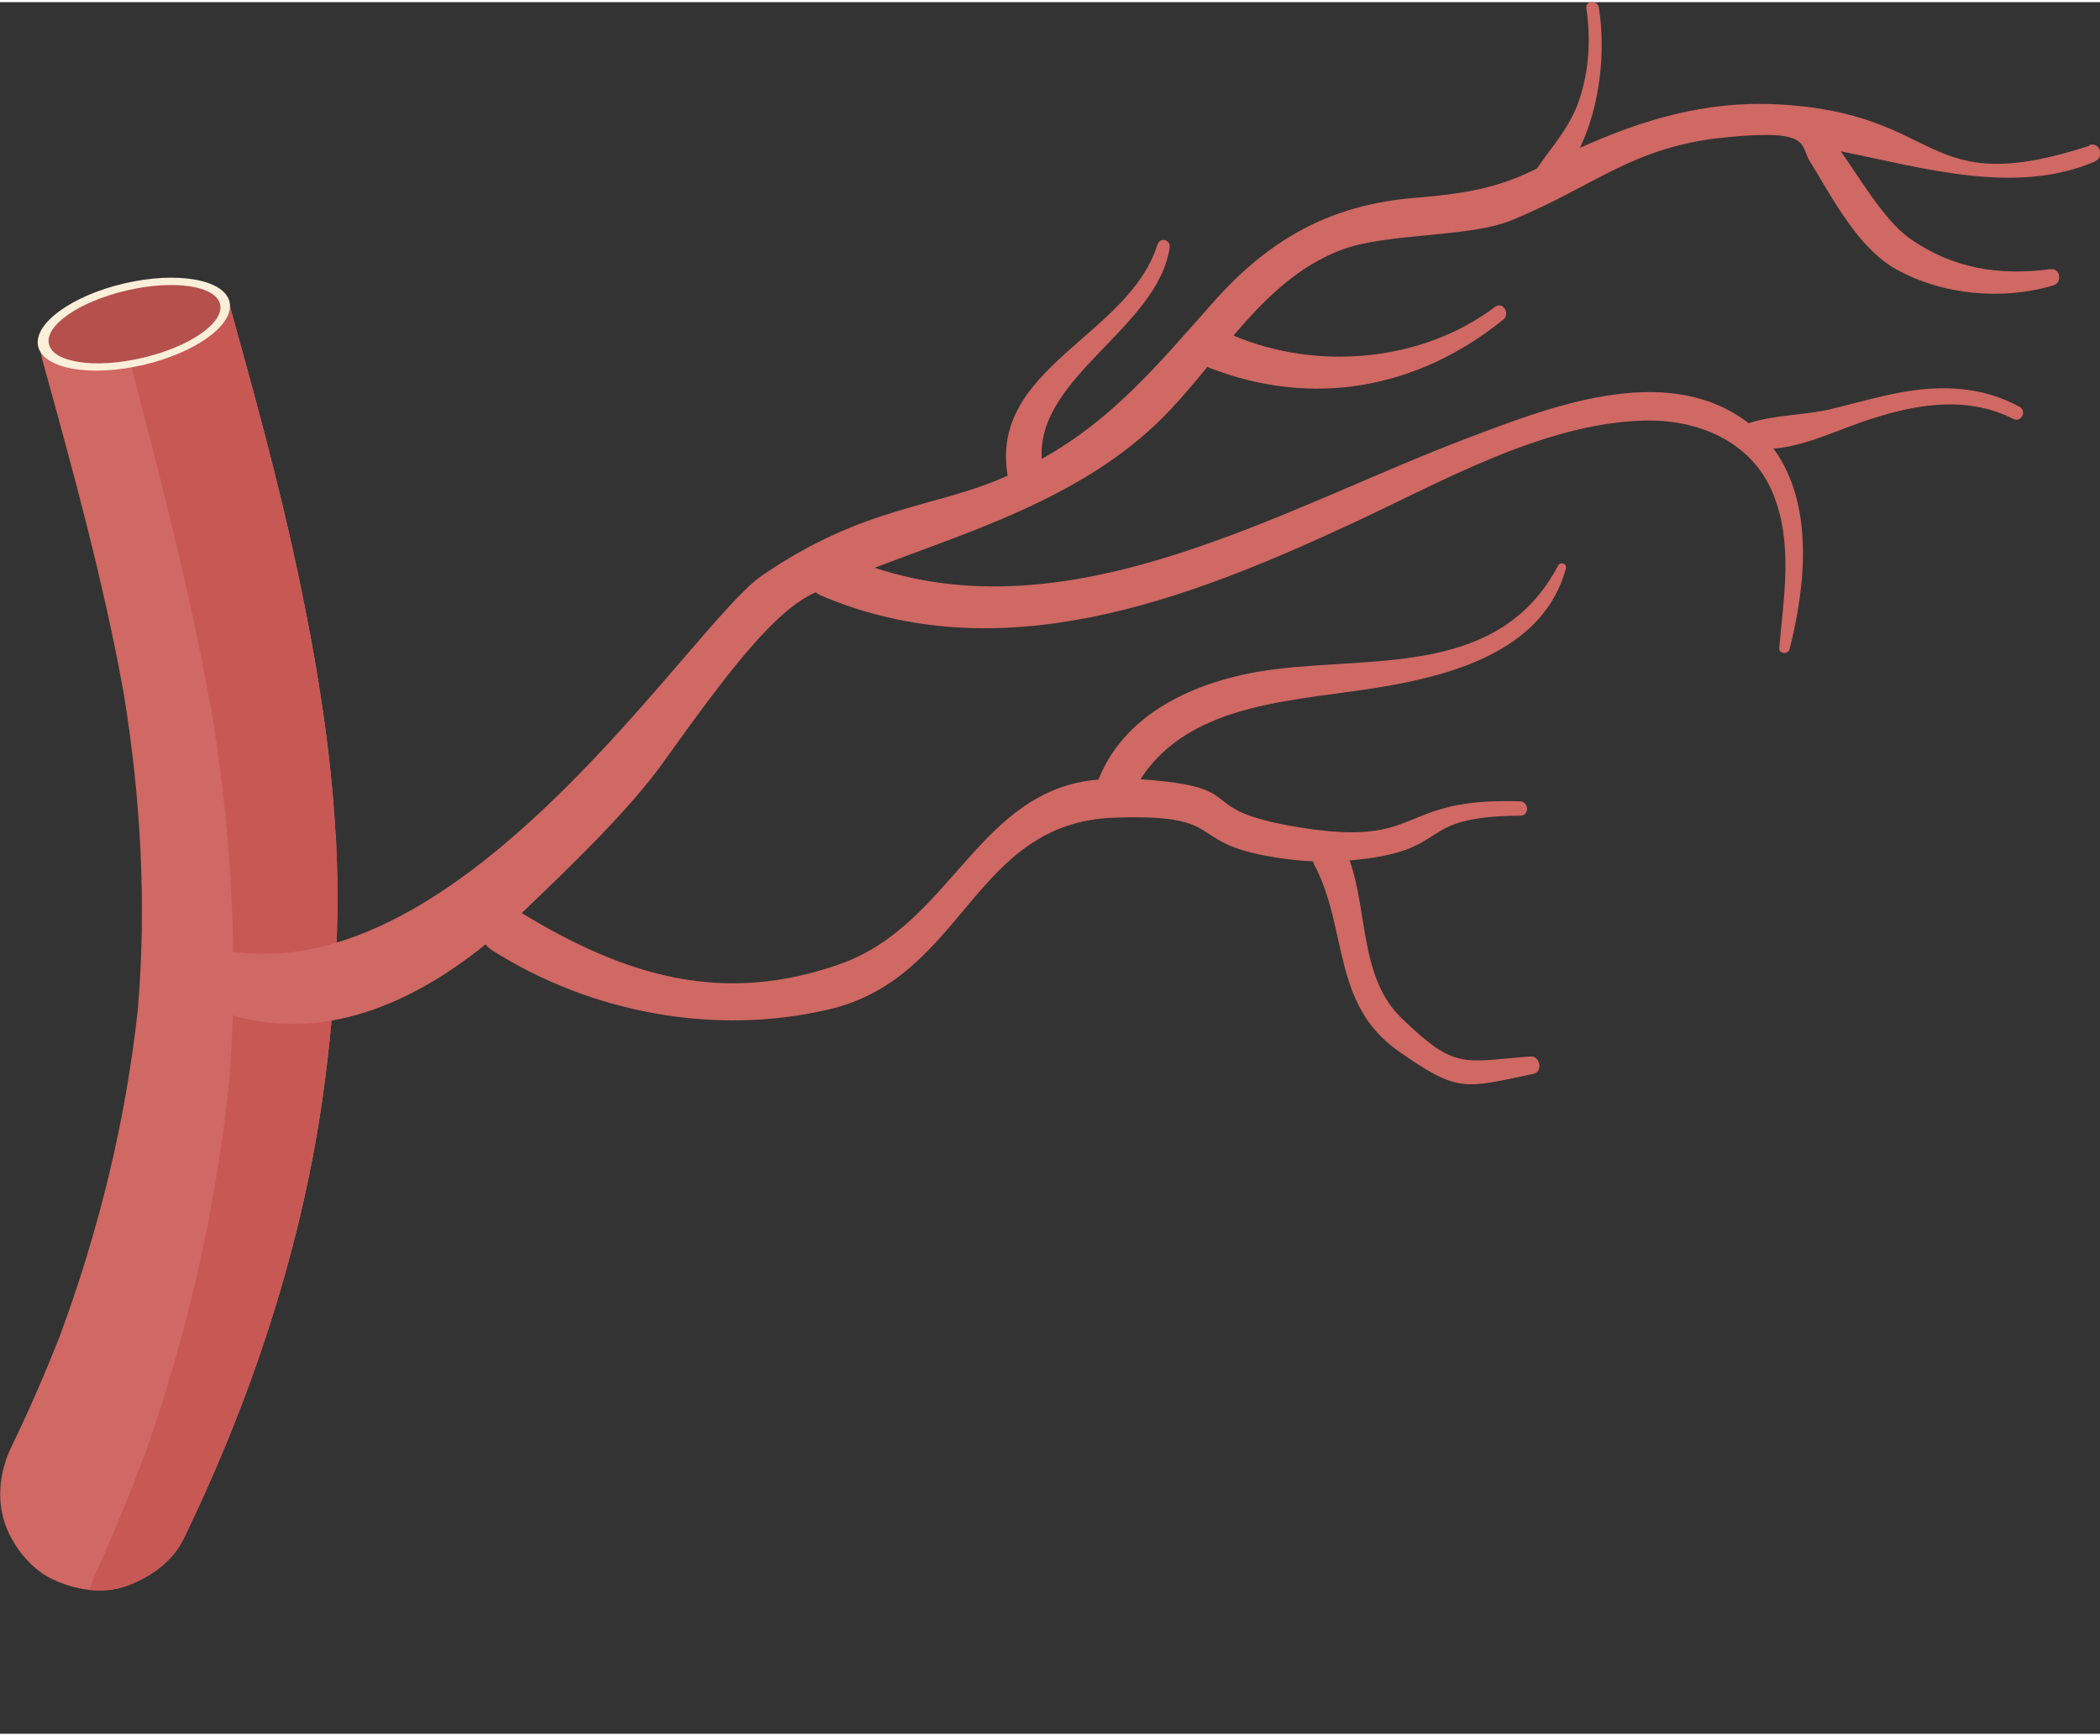 <?xml version="1.0" encoding="UTF-8"?><svg xmlns="http://www.w3.org/2000/svg" xmlns:xlink="http://www.w3.org/1999/xlink" id="_4_PEERING_THROUGH" data-name="4 PEERING THROUGH" viewBox="0 0 127.4 105.07" aria-hidden="true" width="127px" height="105px">
  <rect x="0" y="0" width="127.4" height="105.07" fill="#333333" stroke="none"/>
  <defs><linearGradient class="cerosgradient" data-cerosgradient="true" id="CerosGradient_idd4d21a91c" gradientUnits="userSpaceOnUse" x1="50%" y1="100%" x2="50%" y2="0%"><stop offset="0%" stop-color="#d1d1d1"/><stop offset="100%" stop-color="#d1d1d1"/></linearGradient><linearGradient/>
    <style>
      .cls-1-6707f0e1cb31e{
        clip-path: url(#clippath6707f0e1cb31e);
      }

      .cls-2-6707f0e1cb31e, .cls-3-6707f0e1cb31e{
        fill: #d06863;
      }

      .cls-4-6707f0e1cb31e{
        fill: #c85854;
      }

      .cls-4-6707f0e1cb31e, .cls-3-6707f0e1cb31e, .cls-5-6707f0e1cb31e, .cls-6-6707f0e1cb31e{
        stroke-width: 0px;
      }

      .cls-5-6707f0e1cb31e{
        fill: #b5504c;
      }

      .cls-6-6707f0e1cb31e{
        fill: #fbefd9;
      }
    </style>
    <clipPath id="clippath6707f0e1cb31e">
      <path class="cls-3-6707f0e1cb31e" d="M20.36,50.51c-.3-5.37-1.19-10.72-2.31-15.98-1.16-5.46-2.65-10.85-4.14-16.23,0,0,0-.01,0-.02-.17.05-.36.08-.55.1-2.91.3-7.2-.09-9.72,1.71-.42.3-.84.47-1.25.54.03.41.11.82.22,1.23,1.84,6.63,3.66,13.27,4.89,20.04,1.04,6.37,1.4,12.8.86,19.24-.74,6.78-2.37,13.43-4.74,19.82-.89,2.26-1.86,4.49-2.92,6.68-.69,1.42-.91,3.06-.43,4.58.43,1.36,1.55,2.81,2.85,3.44,1.4.68,3.08.98,4.58.43,1.42-.52,2.76-1.46,3.44-2.85,4.2-8.67,7.28-17.99,8.54-27.55.66-5.03.97-10.11.69-15.18Z"/>
    </clipPath>
  </defs>
  <g>
    <g>
      <path class="cls-2-6707f0e1cb31e" d="M20.36,50.51c-.3-5.37-1.19-10.72-2.31-15.98-1.16-5.46-2.65-10.85-4.14-16.23,0,0,0-.01,0-.02-.17.05-.36.08-.55.1-2.91.3-7.2-.09-9.72,1.71-.42.3-.84.47-1.25.54.03.41.11.82.22,1.23,1.84,6.63,3.66,13.27,4.89,20.04,1.04,6.37,1.4,12.8.86,19.24-.74,6.78-2.37,13.43-4.74,19.82-.89,2.26-1.86,4.49-2.92,6.68-.69,1.42-.91,3.06-.43,4.58.43,1.36,1.55,2.81,2.85,3.44,1.4.68,3.08.98,4.58.43,1.42-.52,2.76-1.46,3.44-2.85,4.2-8.67,7.28-17.99,8.54-27.55.66-5.03.97-10.11.69-15.18Z"/>
      <g class="cls-1-6707f0e1cb31e">
        <path class="cls-4-6707f0e1cb31e" d="M26.62,53.48c-.33-6.05-1.29-12.06-2.49-17.99-1.24-6.15-2.84-12.22-4.43-18.27,0,0,0-.01,0-.02-.18.05-.38.09-.58.12-3.08.33-7.63-.12-10.3,1.9-.45.34-.89.53-1.33.6.04.46.11.92.24,1.39,1.96,7.46,3.92,14.94,5.23,22.57,1.11,7.17,1.51,14.41.95,21.65-.77,7.63-2.49,15.11-4.98,22.29-.94,2.54-1.96,5.05-3.08,7.51-.73,1.6-.96,3.44-.44,5.16.46,1.53,1.65,3.17,3.03,3.88,1.49.76,3.27,1.11,4.86.49,1.5-.58,2.93-1.63,3.64-3.2,4.43-9.74,7.68-20.23,9-30.99.69-5.66,1-11.38.69-17.09Z"/>
      </g>
    </g>
    <g>
      <ellipse class="cls-6-6707f0e1cb31e" cx="8.12" cy="19.54" rx="5.96" ry="2.54" transform="translate(-4.22 2.35) rotate(-13.11)"/>
      <ellipse class="cls-5-6707f0e1cb31e" cx="8.16" cy="19.54" rx="5.33" ry="2.1" transform="translate(-4.22 2.36) rotate(-13.11)"/>
    </g>
  </g>
  <path class="cls-3-6707f0e1cb31e" d="M126.74,8.72c-10.3,3.34-8.66-2-18.93-2.52-4.33-.22-8.16.93-11.96,2.64,1.25-2.62,1.56-5.87,1.15-8.5-.07-.48-.83-.46-.76.03.27,1.87.17,3.81-.45,5.61-.55,1.61-1.63,2.78-2.56,4.12-2.35,1.19-4.42,1.53-7.47,1.78-5.08.43-8.77,2.52-12.12,6.29-3.28,3.69-6.12,7.15-10.44,9.54-.31-4.99,7.04-7.95,7.76-12.82.07-.49-.59-.65-.74-.18-1.75,5.57-10.21,7.45-9.09,14.02-4.31,1.97-8.72,1.79-14.94,6.09-4.29,2.97-18.09,25.23-32.48,22.73-1.45-.25-2.29,2.94-.75,3.54,5.91,2.3,11.68-.02,16.5-3.92.1.14.24.26.41.37,5.99,3.79,13.51,5.21,20.45,3.57,8.25-1.96,8.65-11.34,17.31-11.63,7.52-.25,3.68,1.78,10.99,2.58.35.04.69.06,1.03.07.02.07.05.13.08.2,2.05,3.88,1.06,8.46,5.07,11.29,3.69,2.6,4.03,2.28,8.22,1.41.6-.12.42-1.11-.18-1.06-4.13.32-4.54.84-7.82-2.33-2.52-2.44-2.03-6.38-3.14-9.56,6.51-.57,3.69-2.67,10.36-2.72.56,0,.52-.85-.03-.87-7.59-.24-5.74,2.83-13.38,1.58-6.83-1.11-2.6-2.43-9.64-2.92,3.11-4.83,9.74-4.73,14.99-5.66,4.37-.77,9.52-2.34,10.82-7.13.08-.28-.34-.43-.47-.18-3.52,6.66-10.92,5.51-17.21,6.3-4.31.54-8.99,2.42-10.68,6.69-7.28.6-8.89,8.78-15.64,11.18-7.08,2.52-12.99.79-19.35-3.08,3.06-2.92,6.56-6.3,8.6-9.16,4.06-5.68,6.76-9.19,9.23-10.3.09.07.2.14.32.19,10.87,4.64,22.12.32,32.16-4.34,5.44-2.52,11.65-6.11,17.78-6.27,3.23-.09,6.5,1.24,7.8,4.38,1.26,3.03.67,6.27.4,9.42-.03.37.55.4.63.06.98-3.86,1.49-8.81-.98-12.16,1.79-.14,3.59-.99,5.24-1.57,3.03-1.06,6.31-1.75,9.31-.23.47.24.85-.47.39-.73-2.26-1.24-4.71-1.34-7.22-.88-1.42.26-2.82.67-4.23,1.01-1.61.38-3.32.34-4.89.82-.04.01-.07.03-.1.04-.09-.07-.19-.14-.28-.21-4.93-3.48-11.82-.77-16.8,1.12-11.14,4.22-23.76,11.88-35.95,7.86,1.34-.51,2.69-1,4.02-1.5,4.74-1.77,9.47-3.77,13.17-7.33,1.06-1.02,2.03-2.18,3-3.36.05.03.1.05.16.07,6.26,2.43,12.6,1.25,17.78-2.93.45-.36-.01-1.14-.49-.78-4.45,3.35-10.79,3.89-15.87,1.74,1.85-2.17,3.85-4.18,6.55-5.2,2.77-1.05,7.74-.72,10.36-1.81,5.09-2.1,7.28-4.44,12.89-5.01,5.57-.57,4.46.55,5.28,1.63,1.37,2.26,2.87,5.1,5.11,6.36,2.82,1.58,6.48,1.91,9.57.98.53-.16.4-1.05-.17-.98-3.14.41-5.96-.02-8.6-1.89-1.54-1.1-3.13-3.85-4.15-5.26,4.95.99,10.58,2.69,15.4.63.62-.26.34-1.23-.32-1.01Z"/>
</svg>
